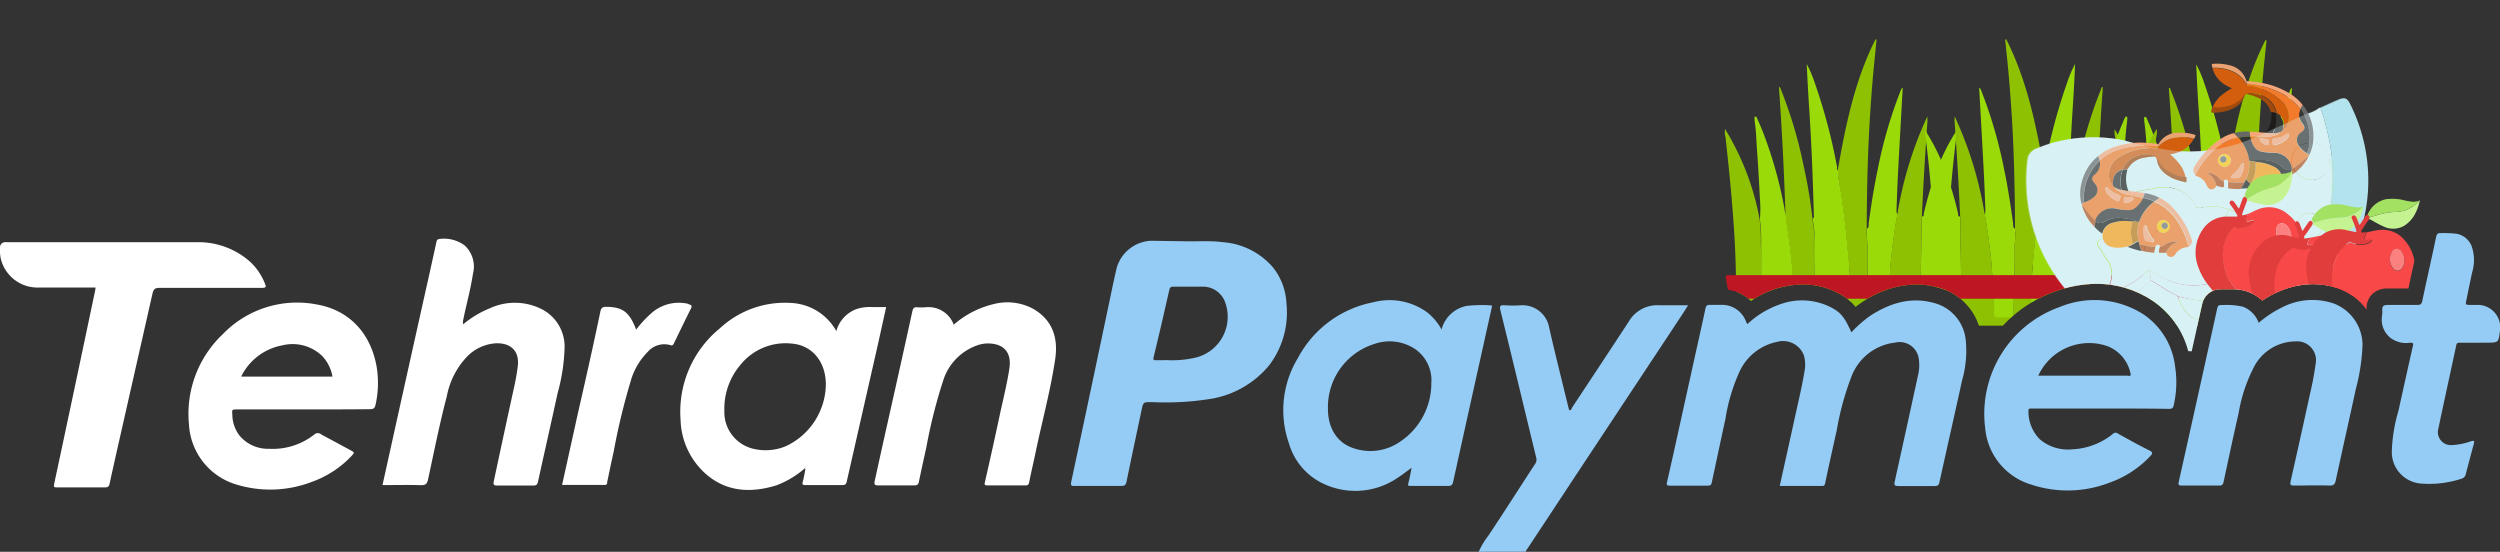 <?xml version="1.0" encoding="UTF-8"?> <svg xmlns="http://www.w3.org/2000/svg" xmlns:xlink="http://www.w3.org/1999/xlink" id="Layer_1" data-name="Layer 1" viewBox="0 0 317.52 70.08"><rect x="0" y="0" width="317.52" height="70.08" fill="#333333" stroke="none"/><defs><style>.cls-1{fill:none;}.cls-2{fill:#94ccf5;}.cls-3{fill:#fff;}.cls-4{clip-path:url(#clip-path);}.cls-5{fill:#8ec102;}.cls-6{fill:#9ada08;}.cls-7{fill:#be1622;}.cls-8{fill:#d8f1f5;}.cls-9{fill:#b3e4ed;}.cls-10{fill:#f27b2b;}.cls-11{fill:#d25e0e;}.cls-12{fill:#fa9d16;}.cls-13{fill:#f6a679;}.cls-14{fill:#676767;}.cls-15{fill:#1d1c1b;}.cls-16{fill:#eaa272;}.cls-17{fill:#a04a0e;}.cls-18{fill:#b4511a;}.cls-19{fill:#343433;}.cls-20{fill:#bd7711;}.cls-21{fill:#fec40e;}.cls-22{fill:#706f6f;}.cls-23{opacity:0.32;}.cls-24{fill:#f84848;}.cls-25{fill:#e13d3d;}.cls-26{fill:#c6f392;}.cls-27{fill:#a3e162;}.cls-28{fill:#fb8080;}</style><clipPath id="clip-path"><path class="cls-1" d="M-2.82-15.06v62H7.92q.81-3.87,1.64-7.74l.14-.68H4.86a6.82,6.82,0,0,1-6.71-5.23A6.71,6.71,0,0,1-2,31.35a2.62,2.62,0,0,1,2.4-2.58l.35,0H14.35c3.56,0,7.11,0,10.66,0a11.86,11.86,0,0,1,8.11,3,9.56,9.56,0,0,1,2.36,3.42,2.81,2.81,0,0,1,.24,1.38,14.91,14.91,0,0,1,1.9-.13,16.14,16.14,0,0,1,2.91.26,11.16,11.16,0,0,1,9.23,9.56c0,.16,0,.32.06.48l1.11-5,1.6-7.25.25-1.1c.23-1,.46-2.07.68-3.11a2.39,2.39,0,0,1,2.45-2h.18a6,6,0,0,1,4.23,1.32A5.58,5.58,0,0,1,62.05,35c-.11.72-.25,1.43-.41,2.13a11.18,11.18,0,0,1,3.91-.76,8.71,8.71,0,0,1,4.06,1,7.31,7.31,0,0,1,3.91,5.3c.25-1.16.51-2.32.76-3.49A2.62,2.62,0,0,1,77,37h.08a5.28,5.28,0,0,1,4.09,1.53l.25-.21a7.67,7.67,0,0,1,4.78-1.86,6.85,6.85,0,0,1,1.42.15,5.78,5.78,0,0,1,.57.18l0,0A2.19,2.19,0,0,1,89.59,40c-.22.43-.42.86-.63,1.29.37-.38.74-.75,1.16-1.12a14.18,14.18,0,0,1,9.48-3.73c.4,0,.81,0,1.22,0A8.78,8.78,0,0,1,106,38.67a6.08,6.08,0,0,1,2.28-1.36,7,7,0,0,1,2.27-.31H115l-.1.48a2.56,2.56,0,0,1,1.5-.5l.41,0h.75a5.42,5.42,0,0,1,4,1.43,12.11,12.11,0,0,1,4.24-1.78,11.74,11.74,0,0,1,2.29-.24,8.05,8.05,0,0,1,4.34,1.2c2,1.24,4.23,3.67,3.56,8.22-.06.37-.12.73-.19,1.1H137c.3-1.39.59-2.78.89-4.17l1.29-6.14c.21-1,.43-2,.65-3a6.74,6.74,0,0,1,6.3-5h5.76l1.07,0a18.71,18.71,0,0,1,2.55.15,11.15,11.15,0,0,1,7.72,4,9.89,9.89,0,0,1,2.11,5.65,15.75,15.75,0,0,1-.07,2.93A15.43,15.43,0,0,1,174,36.42a12.7,12.7,0,0,1,2.54-.27,9.57,9.57,0,0,1,5.89,2l.41.34a6,6,0,0,1,3-1.56,8.41,8.41,0,0,1,1.58-.13l.86,0,.71,0h.25a2.37,2.37,0,0,1,.75.14,2.57,2.57,0,0,1,.89-.16h.27c.32,0,.64,0,1,0s.62,0,.92,0h.34a5.46,5.46,0,0,1,5.28,4.45c.43,1.91.9,3.83,1.36,5.72h.38c1.58-2.39,3.17-4.79,4.74-7.2a6.19,6.19,0,0,1,5.35-3h.27c.43,0,.86,0,1.3,0h6.51a5.26,5.26,0,0,1,3.79,1.48,11.46,11.46,0,0,1,3.16-1.56,11.83,11.83,0,0,1,3.44-.54,9.5,9.5,0,0,1,4.68,1.22,6,6,0,0,1,2,1.63c.24-.19.5-.38.77-.56a12.53,12.53,0,0,1,6.92-2.29,10.25,10.25,0,0,1,2.79.38,7.42,7.42,0,0,1,5.52,6.38,10.07,10.07,0,0,1,.09,2.25,16.42,16.42,0,0,1,9.17-8.09,15.92,15.92,0,0,1,5.34-1,12.76,12.76,0,0,1,7.1,2.13,11.1,11.1,0,0,1,4.77,7.43l1.53-6.88a2.39,2.39,0,0,1,2.39-2h1.5a5.49,5.49,0,0,1,2,.34,5.19,5.19,0,0,1,1.77,1.1,11.64,11.64,0,0,1,1.75-1,11.39,11.39,0,0,1,4.69-1.09,9.61,9.61,0,0,1,3.26.57,7.5,7.5,0,0,1,3.54,2.68,2.6,2.6,0,0,1,.64-1.89,2.66,2.66,0,0,1,2-.8h2.68c.2-1,.41-1.91.62-2.87.3-1.39.61-2.79.9-4.19a2.44,2.44,0,0,1,2.47-2.06h1.18a6,6,0,0,1,1.3.13,4.53,4.53,0,0,1,3.33,2.74,7.17,7.17,0,0,1,.17,4.58c-.13.59-.25,1.17-.37,1.76a4.81,4.81,0,0,1,2.78,1.55,4.93,4.93,0,0,1,1.16,3.92c-.31,2.47-1.16,3.23-3.66,3.23h-2.17c-.1.47-.21.94-.31,1.41h7.84v-62Z"></path></clipPath></defs><path class="cls-2" d="M187.81,70.08a9.92,9.92,0,0,1,1.26-2.1c2-3,3.94-6.06,5.91-9.07a.92.92,0,0,0,.13-.79c-1.52-6.24-3-12.48-4.55-18.72-.13-.52,0-.67.51-.63a15.43,15.43,0,0,0,2.15,0,3.44,3.44,0,0,1,3.55,2.9c.78,3.42,1.64,6.82,2.47,10.23a1.72,1.72,0,0,0,.07.21c.27,0,.31-.28.42-.44,2.39-3.61,4.77-7.21,7.14-10.83a4.18,4.18,0,0,1,3.88-2.07c1.19,0,2.38,0,3.65,0-.27.42-.49.8-.74,1.17l-11.58,17.5c-2.7,4.08-5.38,8.16-8.08,12.24-.08.12-.21.22-.19.39Z"></path><path class="cls-2" d="M221.93,41.17a11.54,11.54,0,0,1,4.24-2.55,8.09,8.09,0,0,1,6.56.51c1.11.62,1.58,1.23,2.41,3.08a16.13,16.13,0,0,1,2.37-2.09c2.48-1.61,5.16-2.46,8.09-1.65a5.42,5.42,0,0,1,4.07,4.77,13.58,13.58,0,0,1-.47,5.07c-.94,4.3-1.92,8.6-2.87,12.91-.08.39-.21.52-.62.51-1.52,0-3.05,0-4.58,0-.49,0-.59-.09-.48-.59q1.48-6.68,2.93-13.37a5.45,5.45,0,0,0,.13-2.13,2.45,2.45,0,0,0-3-2.13,6.74,6.74,0,0,0-5.58,4.37,35.46,35.46,0,0,0-1.84,6.73c-.5,2.24-1,4.48-1.47,6.71-.05.21-.07.4-.37.4h-5.41c.63-2.84,1.25-5.62,1.86-8.41.43-2,.93-4,1.26-6a4.43,4.43,0,0,0-.05-2.17,2.83,2.83,0,0,0-3.41-1.72,6.75,6.75,0,0,0-4.7,3.64,22.91,22.91,0,0,0-1.85,6.12c-.59,2.7-1.16,5.4-1.74,8.1-.05.28-.16.4-.48.4-1.62,0-3.24,0-4.87,0-.4,0-.4-.13-.33-.46,1-4.39,1.95-8.79,2.93-13.19.65-3,1.32-5.91,1.95-8.86.08-.36.21-.46.56-.45s.94,0,1.41,0a3.24,3.24,0,0,1,3.17,2.1C221.83,41,221.88,41.05,221.93,41.17Z"></path><path class="cls-2" d="M150.33,30.64c1.46.06,3.22-.11,5,.12A9.26,9.26,0,0,1,161.71,34a7.93,7.93,0,0,1,1.68,4.53,11.09,11.09,0,0,1-2.19,7.86,12.18,12.18,0,0,1-7.2,4.23,36.16,36.16,0,0,1-7.71.45c-1.1,0-1.08,0-1.3,1-.63,3-1.29,6.06-1.91,9.1-.08.4-.22.55-.65.55-2,0-3.93,0-5.89,0-.44,0-.59,0-.48-.55q2.58-12.09,5.12-24.19c.2-1,.42-1.95.64-2.92a4.76,4.76,0,0,1,4.37-3.48Zm-2.1,15.1a13.09,13.09,0,0,0,3.74-.35,5.34,5.34,0,0,0,3.69-6.83,3,3,0,0,0-3-2.15c-1.21,0-2.42,0-3.63,0-.33,0-.45.1-.52.42-.65,2.85-1.3,5.71-2,8.56-.08.36.07.36.31.36Z"></path><path class="cls-3" d="M12.13,36.52H4.87A4.79,4.79,0,0,1,.09,32.81,5.47,5.47,0,0,1,0,31.41a.64.64,0,0,1,.64-.65,2.62,2.62,0,0,1,.28,0c8,0,16.05,0,24.07,0a9.89,9.89,0,0,1,6.78,2.49A7.47,7.47,0,0,1,33.64,36c.19.43.16.56-.36.56-4.34,0-8.69,0-13,0-.61,0-.78.16-.92.76C17.81,44.18,16.24,51.09,14.68,58c-.25,1.13-.51,2.26-.75,3.4-.07.32-.17.51-.57.5q-3.06,0-6.12,0c-.34,0-.44,0-.36-.44Q9.51,49.16,12.1,36.83A2.32,2.32,0,0,0,12.13,36.52Z"></path><path class="cls-2" d="M266.83,51.89h-8.72c-.23,0-.51-.08-.48.33a5,5,0,0,0,1.43,3.56,5.49,5.49,0,0,0,4.09,1.29,8.83,8.83,0,0,0,5.25-2,.44.44,0,0,1,.59,0c1.32.72,2.63,1.47,4,2.14.52.26.38.44.09.74a13,13,0,0,1-5.15,3.35,14.72,14.72,0,0,1-10,.23,8.22,8.22,0,0,1-5.79-7.11A14.39,14.39,0,0,1,261.58,39a11.54,11.54,0,0,1,10.68.94,9.29,9.29,0,0,1,4,6.65,12.89,12.89,0,0,1-.18,4.87c-.08.38-.24.47-.6.47C272.6,51.88,269.72,51.89,266.83,51.89Zm-7.95-4.18h11.26c.18,0,.58.17.45-.3A4.78,4.78,0,0,0,267.76,44,7.1,7.1,0,0,0,258.88,47.71Z"></path><path class="cls-2" d="M183.09,41.85a4.1,4.1,0,0,1,3.2-3,17.53,17.53,0,0,1,3-.07c.31,0,.2.19.16.35-.3,1.33-.59,2.67-.89,4q-2,9-4,18.07c-.09.39-.24.53-.66.52-1.57,0-3.13,0-4.7,0-.32,0-.42,0-.32-.39.16-.6.26-1.21.41-1.92-.64.46-1.18.89-1.76,1.26a9.51,9.51,0,0,1-9.82.58,8.14,8.14,0,0,1-4-4.93,12.73,12.73,0,0,1,1.13-10.84,13.8,13.8,0,0,1,9.62-7.1,8.12,8.12,0,0,1,6.83,1.31A7.23,7.23,0,0,1,183.09,41.85ZM168.66,51.94c0,2.46,1.19,4.34,3.29,5a6.61,6.61,0,0,0,5.84-.82,8.91,8.91,0,0,0,4-7.46,4.8,4.8,0,0,0-2.17-4.4,5.87,5.87,0,0,0-5.11-.56A8.39,8.39,0,0,0,168.66,51.94Z"></path><path class="cls-3" d="M38.45,52H30.18c-.75,0-.72,0-.67.75a4.49,4.49,0,0,0,.86,2.51A4.69,4.69,0,0,0,34.15,57a8.53,8.53,0,0,0,5.79-1.83.65.65,0,0,1,.85,0l3.71,2c.56.31.56.3.1.79a12.78,12.78,0,0,1-4.91,3.21,14.73,14.73,0,0,1-9.63.38A8.43,8.43,0,0,1,24,53.9a13.93,13.93,0,0,1,4.31-11.47,13.1,13.1,0,0,1,11.92-3.76c4.28.74,6.9,3.83,7.61,7.93a12.71,12.71,0,0,1-.14,4.8c-.1.44-.26.57-.7.57C44.11,52,41.28,52,38.45,52Zm-7.8-4.17H42.23a5.16,5.16,0,0,0-1.29-2.6,5.44,5.44,0,0,0-5.12-1.36A7.28,7.28,0,0,0,30.65,47.79Z"></path><path class="cls-3" d="M102.22,59.48a11.91,11.91,0,0,1-3.6,2.16c-3.06.94-6.05.89-8.66-1.18a9.51,9.51,0,0,1-3.52-7.12,13.67,13.67,0,0,1,5-11.65,12.14,12.14,0,0,1,9.22-3.2,6.93,6.93,0,0,1,5.56,3.56,4.15,4.15,0,0,1,2.69-2.84,5.81,5.81,0,0,1,1.9-.21h1.74c-.34,1.54-.66,3-1,4.53q-2,8.81-4,17.6c-.07.35-.19.48-.57.48-1.55,0-3.09,0-4.64,0-.4,0-.49-.07-.37-.47a15.54,15.54,0,0,0,.31-1.54.14.14,0,0,0,.05-.22C102.31,59.33,102.26,59.43,102.22,59.48Zm2.67-10.63c0-2.88-1.71-5-4.32-5.21A7.35,7.35,0,0,0,94,46.39a8.6,8.6,0,0,0-2,5.82A4.77,4.77,0,0,0,95.69,57a6.7,6.7,0,0,0,4.1-.32A8.8,8.8,0,0,0,104.89,48.85Z"></path><path class="cls-3" d="M48.58,61.61l1.09-4.93Q52.07,45.82,54.49,35c.31-1.41.63-2.82.93-4.23.06-.3.16-.42.5-.43a4.38,4.38,0,0,1,3.09.83,3.64,3.64,0,0,1,1.06,3.6c-.3,2-.84,3.88-1.23,5.83a1,1,0,0,0,0,.58,12.75,12.75,0,0,1,3.43-2.05,7.56,7.56,0,0,1,6.44.09,5.33,5.33,0,0,1,3,4.78,23.91,23.91,0,0,1-.89,5.94c-.81,3.73-1.66,7.46-2.48,11.2-.08.39-.21.54-.64.53-1.49,0-3,0-4.48,0-.52,0-.61-.1-.49-.61Q64,55.09,65.3,49.15c.19-.84.34-1.69.45-2.54.32-2.29-1.19-3.12-2.9-3a5.61,5.61,0,0,0-3.41,1.56,9.92,9.92,0,0,0-2.69,5.17c-.92,3.48-1.61,7-2.38,10.53-.12.59-.32.77-.94.75C51.83,61.57,50.23,61.61,48.58,61.61Z"></path><path class="cls-2" d="M286.87,41a14.27,14.27,0,0,1,3.05-2,8.41,8.41,0,0,1,6.47-.46,5.68,5.68,0,0,1,3.67,5.15,24.67,24.67,0,0,1-.84,5.67c-.84,3.88-1.72,7.77-2.56,11.66-.1.47-.26.66-.79.65-1.49-.05-3,0-4.48,0-.44,0-.57-.06-.46-.56.93-4.1,1.83-8.2,2.73-12.31.18-.85.32-1.7.44-2.56a2.39,2.39,0,0,0-2.51-2.88,6,6,0,0,0-5.4,3.41,19.94,19.94,0,0,0-1.87,5.71c-.66,2.91-1.29,5.82-1.91,8.74-.08.36-.22.45-.56.45-1.59,0-3.17,0-4.76,0-.4,0-.45-.11-.37-.48q2.46-11,4.88-22c.06-.29.16-.47.52-.44a9.72,9.72,0,0,1,2.74.2A3.44,3.44,0,0,1,286.87,41Z"></path><path class="cls-3" d="M121.13,41.24a11.89,11.89,0,0,1,5.08-2.62,6.88,6.88,0,0,1,5.18.7c2.33,1.44,3,3.63,2.64,6.22-.59,4-1.64,7.81-2.46,11.72-.27,1.32-.59,2.64-.86,4-.06.3-.17.4-.48.39-1.61,0-3.21,0-4.81,0-.44,0-.39-.17-.32-.46q1-4.36,1.93-8.73c.41-1.88.88-3.76,1.17-5.67.26-1.73-.44-2.85-2-3.11a4.1,4.1,0,0,0-2.11.19,6.93,6.93,0,0,0-4.28,4.41,66,66,0,0,0-2.16,8.55c-.32,1.45-.64,2.89-.94,4.34-.07.36-.2.48-.58.48-1.51,0-3,0-4.53,0-.52,0-.61-.1-.49-.61,1-4.63,2.06-9.26,3.09-13.9q.84-3.78,1.67-7.57c.08-.38.2-.6.65-.54a8.66,8.66,0,0,0,1,0A3.41,3.41,0,0,1,121.13,41.24Z"></path><path class="cls-2" d="M314.63,43.53c-.75,0-1.51,0-2.26,0-.26,0-.36.08-.41.34-.75,3.52-1.52,7-2.27,10.57a1.65,1.65,0,0,0,1.7,2.09,8.39,8.39,0,0,0,2.43-.48c.49-.15.46,0,.36.38-.34,1.25-.67,2.5-1,3.76a.78.78,0,0,1-.61.63,13.1,13.1,0,0,1-5,.6,4,4,0,0,1-3.79-4.07,20,20,0,0,1,.84-5.16c.61-2.75,1.21-5.5,1.84-8.25.08-.35,0-.42-.35-.41a3.33,3.33,0,0,1-2.41-.55,2.93,2.93,0,0,1-1.2-2.38c0-.39.1-.79.07-1.18-.05-.65.29-.7.82-.69,1.21,0,2.42,0,3.62,0,.4,0,.56-.11.64-.5.57-2.72,1.19-5.43,1.76-8.15.08-.38.23-.49.6-.47a14.43,14.43,0,0,1,2,.08,2.55,2.55,0,0,1,1.91,1.58,5.39,5.39,0,0,1,.05,3.37c-.24,1.14-.48,2.28-.71,3.42-.14.66-.14.66.56.67.25,0,.5,0,.74,0a2.85,2.85,0,0,1,2.95,3.32c-.18,1.47-.18,1.47-1.67,1.47Z"></path><path class="cls-3" d="M80.8,41.87a13.26,13.26,0,0,1,1.83-2,5.25,5.25,0,0,1,4.54-1.33c.16,0,.31.12.47.16s.26.19.15.41c-.74,1.49-1.47,3-2.2,4.5-.09.18-.17.32-.42.23a2.78,2.78,0,0,0-2.91.86,8.57,8.57,0,0,0-2.19,3.82,83.8,83.8,0,0,0-2.13,8.85c-.29,1.28-.55,2.56-.82,3.85,0,.18,0,.37-.32.37H71.39c.66-3,1.3-5.88,1.94-8.79,1-4.39,2-8.79,2.91-13.18.1-.48.24-.66.78-.65C79.1,39,79.94,39.63,80.8,41.87Z"></path><path class="cls-3" d="M102.22,59.48s.09-.15.15-.1a.14.14,0,0,1-.05.22Z"></path><g class="cls-4"><path class="cls-5" d="M247.21,40.29c.2,0-1.5,0-.05,0a1.79,1.79,0,0,1,.4,0,.53.53,0,0,1,.44.59.5.5,0,0,1-.49.48,3.38,3.38,0,0,1-.45,0H221.48c-.39,0-.68-.12-.67-.55s.31-.55.69-.55H220c.34,0,.46-.08.47-.44a124.71,124.71,0,0,0-.38-12.68c-.24-3.24-.58-6.46-.93-9.67a2.72,2.72,0,0,1-.07-1.09,33.39,33.39,0,0,1,4.39,11.43,20.72,20.72,0,0,1,.16,3.15c.08,2.58,0,5.17,0,7.76,0,.4-.07.79-.1,1.19,0,.24.09.33.32.33h3.67c.19,0,.33,0,.33-.27,0-.87,0-1.75,0-2.62-.09-1.5-.23-3-.38-4.49-.1-1-.22-2-.36-3s-.29-1.75-.35-2.63q-.26-8.09-.83-16.17c.21,0,.2.18.25.31a56,56,0,0,1,2.88,9.67,62.17,62.17,0,0,1,1.12,6.64c.05.65.22,1.28.21,1.94-.07,3.35.12,6.71-.11,10.06,0,.46.11.6.58.59,1.22,0,2.44,0,3.66,0,.37,0,.5-.09.49-.48,0-1.66,0-3.32-.12-5,0-.49-.06-1-.1-1.45-.15-1.68-.31-3.35-.49-5-.13-1.17-.3-2.34-.46-3.51s-.4-2.13-.44-3.22c1-5.71,2.15-11.37,4.79-16.6l.14,0c-.08.78-.15,1.57-.23,2.35-.26,2.44-.44,4.88-.6,7.33-.29,4.66-.4,9.32-.42,14,0,.1,0,.2,0,.3s0,.3,0,.44c-.06.63.11,1.24.1,1.86-.06,2.78.11,5.56.1,8.35a.76.76,0,0,0,0,.15c0,.29.12.46.46.45h1.65c.27,0,.4-.07.4-.36a31.53,31.53,0,0,1,.09-3.37c.13-1.36.16-2.73.33-4.09.21-1.77.42-3.54.77-5.29a47.62,47.62,0,0,1,3.8-12.35,7.32,7.32,0,0,1,0,.81q-.42,5.86-.69,11.74l0,.1C244,28.66,244,29.84,244,31c0,3-.13,5.94.06,8.9,0,.33.14.4.42.39Z"></path><path class="cls-6" d="M233.45,21.65c0,1.09.3,2.14.44,3.22s.33,2.34.46,3.51c.18,1.68.34,3.35.49,5,0,.48.06,1,.1,1.45.14,1.65.11,3.31.12,5,0,.39-.12.48-.49.48-1.22,0-2.44,0-3.66,0-.47,0-.61-.13-.58-.59.23-3.35,0-6.71.11-10.06,0-.66-.16-1.29-.21-1.94.24-.08.14-.28.14-.42-.12-4.57-.3-9.13-.6-13.69-.12-1.82-.22-3.65-.3-5.48a15,15,0,0,1,1,2.34,71.85,71.85,0,0,1,2.85,10.73C233.32,21.35,233.27,21.55,233.45,21.65Z"></path><path class="cls-6" d="M226.81,27.27c.06.88.23,1.75.35,2.63s.26,2,.36,3c.15,1.5.29,3,.38,4.49.06.87,0,1.75,0,2.62,0,.23-.14.27-.33.27h-3.67c-.23,0-.34-.09-.32-.33,0-.4.09-.79.1-1.19,0-2.59,0-5.18,0-7.76a20.72,20.72,0,0,0-.16-3.15,15.64,15.64,0,0,0,0-2.65c-.1-2.13-.23-4.25-.38-6.38-.08-1.15-.1-2.31-.29-3.46a.38.38,0,0,1,0-.15c0-.14-.09-.35.08-.4s.23.2.29.34c.27.6.52,1.2.76,1.81a54.36,54.36,0,0,1,2.68,9.63C226.66,26.83,226.75,27.05,226.81,27.27Z"></path><path class="cls-6" d="M241,27.19c-.35,1.75-.56,3.52-.77,5.29-.17,1.36-.2,2.73-.33,4.09a31.53,31.53,0,0,0-.09,3.37c0,.29-.13.37-.4.36h-1.65c-.34,0-.45-.16-.46-.45a.76.76,0,0,1,0-.15c0-2.79-.16-5.57-.1-8.35,0-.62-.16-1.23-.1-1.86,0-.14,0-.29,0-.44.32-.16.21-.47.24-.71.31-2.24.65-4.48,1.12-6.69a57.68,57.68,0,0,1,3-10.3.35.35,0,0,1,.2-.2l-.15,2.7c-.15,2.75-.31,5.5-.45,8.24-.08,1.51-.13,3-.19,4.53C240.89,26.81,240.81,27,241,27.19Z"></path><path class="cls-6" d="M247.21,40.29H244.5c-.28,0-.4-.06-.42-.39-.19-3-.1-5.93-.06-8.9,0-1.17,0-2.35.07-3.52.31.07.21-.2.24-.32A43.06,43.06,0,0,1,245.84,22a26.59,26.59,0,0,1,2.49-5.15.87.87,0,0,1,.24-.27A165.54,165.54,0,0,0,247.21,40.29Z"></path><path class="cls-5" d="M296.68,40.33c.19,0-1.51,0-.06,0a1.31,1.31,0,0,1,.4,0,.53.53,0,0,1,.44.59.49.49,0,0,1-.48.48,3.53,3.53,0,0,1-.46,0H270.94c-.39,0-.68-.12-.67-.55s.31-.55.69-.55H269.5c.34,0,.46-.07.47-.43a124.71,124.71,0,0,0-.38-12.68c-.24-3.24-.58-6.46-.93-9.68a2.66,2.66,0,0,1-.07-1.08A33.39,33.39,0,0,1,273,27.91a20.72,20.72,0,0,1,.16,3.15c.09,2.58,0,5.17,0,7.76,0,.39-.06.79-.1,1.19,0,.24.09.33.33.33h3.66c.19,0,.33,0,.33-.27,0-.88,0-1.75,0-2.62-.09-1.5-.23-3-.38-4.49-.1-1-.22-2-.36-3s-.29-1.75-.35-2.63q-.25-8.1-.83-16.17c.21,0,.2.18.25.31a56,56,0,0,1,2.89,9.67,64.76,64.76,0,0,1,1.11,6.64,15.76,15.76,0,0,1,.21,1.94c-.07,3.35.12,6.71-.11,10.06,0,.46.11.6.58.59,1.22,0,2.44,0,3.66,0,.37,0,.5-.09.49-.48,0-1.66,0-3.32-.12-5,0-.49-.06-1-.1-1.45-.15-1.68-.31-3.35-.49-5-.13-1.17-.3-2.34-.45-3.51a32,32,0,0,1-.45-3.22c1-5.71,2.15-11.37,4.79-16.6l.15,0-.24,2.35c-.26,2.44-.44,4.88-.6,7.33-.29,4.66-.4,9.32-.42,14,0,.1,0,.2,0,.3s0,.29,0,.44c-.06.63.11,1.24.1,1.85-.06,2.79.11,5.57.1,8.36a.76.76,0,0,0,0,.15c0,.29.13.46.46.45q.82,0,1.65,0c.27,0,.4-.07.4-.36a31.53,31.53,0,0,1,.09-3.37c.13-1.36.17-2.73.33-4.09.21-1.77.42-3.54.77-5.29a47.5,47.5,0,0,1,3.8-12.35,7.32,7.32,0,0,1,0,.81q-.42,5.87-.69,11.74a.44.44,0,0,0,0,.1c-.06,1.17-.06,2.35-.08,3.52,0,3-.13,5.94.06,8.9,0,.32.14.4.43.39Z"></path><path class="cls-6" d="M282.91,21.69a32,32,0,0,0,.45,3.22c.15,1.17.32,2.34.45,3.51.18,1.68.34,3.35.49,5,0,.48.06,1,.1,1.45.14,1.65.11,3.31.12,5,0,.39-.12.48-.49.48-1.22,0-2.44,0-3.66,0-.47,0-.61-.13-.58-.59.23-3.35,0-6.71.11-10.06a15.76,15.76,0,0,0-.21-1.94c.24-.08.14-.28.14-.42-.12-4.57-.3-9.13-.6-13.69-.12-1.82-.22-3.65-.29-5.48a14.93,14.93,0,0,1,1,2.34,71.85,71.85,0,0,1,2.85,10.73C282.78,21.39,282.73,21.58,282.91,21.69Z"></path><path class="cls-6" d="M276.27,27.31c.06.88.24,1.75.35,2.63s.26,2,.36,3c.15,1.5.29,3,.38,4.49.06.87,0,1.74,0,2.62,0,.23-.14.27-.33.27H273.4c-.24,0-.35-.09-.33-.33,0-.4.1-.8.1-1.19,0-2.59.06-5.18,0-7.76a20.72,20.72,0,0,0-.16-3.15,15.62,15.62,0,0,0,0-2.65q-.15-3.2-.38-6.38a33.63,33.63,0,0,0-.29-3.46.38.38,0,0,1,0-.15c0-.14-.09-.35.08-.4s.24.2.3.34c.26.59.51,1.2.75,1.81a54.36,54.36,0,0,1,2.68,9.63C276.12,26.87,276.21,27.09,276.27,27.31Z"></path><path class="cls-6" d="M290.43,27.23c-.35,1.75-.56,3.52-.77,5.29-.16,1.36-.2,2.73-.33,4.09a31.53,31.53,0,0,0-.09,3.37c0,.29-.13.37-.4.36q-.82,0-1.65,0c-.33,0-.45-.16-.46-.45a.76.76,0,0,1,0-.15c0-2.79-.16-5.57-.1-8.36,0-.61-.16-1.22-.1-1.85,0-.15,0-.29,0-.44.32-.16.21-.47.24-.71.32-2.24.66-4.48,1.12-6.69a58.52,58.52,0,0,1,3-10.3.32.32,0,0,1,.2-.2l-.15,2.7c-.15,2.75-.31,5.5-.45,8.24-.08,1.51-.13,3-.19,4.53C290.36,26.85,290.27,27.06,290.43,27.23Z"></path><path class="cls-6" d="M296.68,40.33H294c-.29,0-.41-.07-.43-.39-.19-3-.1-5.94-.06-8.9,0-1.17,0-2.35.08-3.52.31.07.2-.21.23-.32A42.54,42.54,0,0,1,295.3,22a26.59,26.59,0,0,1,2.49-5.15.87.87,0,0,1,.24-.27A164.1,164.1,0,0,0,296.68,40.33Z"></path><path class="cls-5" d="M245.81,40.29c-.19,0,1.51,0,.06,0a1.73,1.73,0,0,0-.4,0,.53.53,0,0,0-.44.59.49.49,0,0,0,.48.48,3.38,3.38,0,0,0,.45,0h25.59c.39,0,.68-.12.67-.55s-.31-.55-.69-.55H273c-.33,0-.45-.08-.46-.44-.11-4.24.06-8.46.37-12.68.25-3.24.59-6.46.94-9.67a2.72,2.72,0,0,0,.07-1.09,33.39,33.39,0,0,0-4.39,11.43,19.5,19.5,0,0,0-.16,3.15c-.09,2.58,0,5.17,0,7.76a11.93,11.93,0,0,0,.1,1.19c0,.24-.09.33-.33.33h-3.66c-.19,0-.33,0-.33-.27,0-.87,0-1.75,0-2.62.1-1.5.24-3,.39-4.49.1-1,.22-2,.36-3s.29-1.75.35-2.63q.25-8.09.83-16.17c-.21,0-.2.18-.25.31a56,56,0,0,0-2.89,9.67,64.76,64.76,0,0,0-1.11,6.64,15.76,15.76,0,0,0-.21,1.94c.06,3.35-.13,6.71.11,10.06,0,.46-.12.6-.58.59-1.22,0-2.44,0-3.66,0-.37,0-.5-.09-.5-.48,0-1.66,0-3.32.13-5,0-.49.06-1,.1-1.45.15-1.68.31-3.35.49-5,.13-1.17.3-2.34.45-3.51a32,32,0,0,0,.45-3.22c-1-5.71-2.15-11.37-4.79-16.6l-.15,0,.24,2.35c.26,2.44.44,4.88.6,7.33.29,4.66.39,9.32.41,14l0,.3c0,.15,0,.3.05.44.06.63-.11,1.24-.1,1.86.06,2.78-.11,5.56-.11,8.35a.75.75,0,0,1,0,.15c0,.29-.13.46-.46.45h-1.65c-.27,0-.4-.07-.4-.36a31.53,31.53,0,0,0-.09-3.37c-.13-1.36-.17-2.73-.33-4.09-.21-1.77-.43-3.54-.77-5.29a47.62,47.62,0,0,0-3.8-12.35,5.49,5.49,0,0,0,0,.81q.42,5.86.69,11.74s0,.07,0,.1c.06,1.17.06,2.35.08,3.52,0,3,.13,5.94-.06,8.9,0,.33-.14.4-.43.39Z"></path><path class="cls-6" d="M259.58,21.65a32,32,0,0,1-.45,3.22c-.15,1.17-.32,2.34-.45,3.51-.18,1.68-.34,3.35-.49,5,0,.48-.06,1-.1,1.45-.14,1.65-.12,3.31-.13,5,0,.39.13.48.5.48,1.22,0,2.44,0,3.66,0,.46,0,.61-.13.58-.59-.24-3.35-.05-6.71-.11-10.06a15.76,15.76,0,0,1,.21-1.94c-.24-.08-.14-.28-.14-.42.12-4.57.3-9.13.6-13.69.12-1.82.22-3.65.29-5.48a14.93,14.93,0,0,0-1,2.34,70.66,70.66,0,0,0-2.85,10.73C259.71,21.35,259.76,21.55,259.58,21.65Z"></path><path class="cls-6" d="M266.22,27.27c-.06.88-.24,1.75-.35,2.63s-.26,2-.36,3c-.15,1.5-.29,3-.39,4.49-.05.87,0,1.75,0,2.62,0,.23.14.27.33.27h3.66c.24,0,.35-.09.33-.33a11.93,11.93,0,0,1-.1-1.19c0-2.59-.06-5.18,0-7.76a19.5,19.5,0,0,1,.16-3.15,15.64,15.64,0,0,1,0-2.65c.1-2.13.23-4.25.38-6.38a33.63,33.63,0,0,1,.29-3.46.75.75,0,0,0,0-.15c0-.14.08-.35-.08-.4s-.24.2-.3.34c-.26.6-.51,1.2-.75,1.81a54.36,54.36,0,0,0-2.68,9.63C266.37,26.83,266.28,27.05,266.22,27.27Z"></path><path class="cls-6" d="M252.06,27.19c.34,1.75.56,3.52.77,5.29.16,1.36.2,2.73.33,4.09a31.53,31.53,0,0,1,.09,3.37c0,.29.13.37.4.36h1.65c.33,0,.45-.16.46-.45a.75.75,0,0,0,0-.15c0-2.79.17-5.57.11-8.35,0-.62.16-1.23.1-1.86,0-.14,0-.29-.05-.44-.31-.16-.2-.47-.24-.71-.31-2.24-.65-4.48-1.11-6.69a58.52,58.52,0,0,0-3-10.3.35.35,0,0,0-.2-.2l.15,2.7c.15,2.75.31,5.5.45,8.24.08,1.51.13,3,.19,4.53C252.13,26.81,252.21,27,252.06,27.19Z"></path><path class="cls-6" d="M245.81,40.29h2.71c.29,0,.41-.06.43-.39.19-3,.1-5.93.06-8.9,0-1.17,0-2.35-.08-3.52-.31.07-.2-.2-.23-.32A43.06,43.06,0,0,0,247.19,22a26.59,26.59,0,0,0-2.49-5.15.87.87,0,0,0-.24-.27A164.1,164.1,0,0,1,245.81,40.29Z"></path><path class="cls-7" d="M219.19,35.37l.47,2.35c0,.13.1.22.19.22H297.2c.08,0,.15-.08.18-.2L298,35.4c.06-.22,0-.46-.18-.46H219.38C219.24,34.94,219.15,35.16,219.19,35.37Z"></path><path class="cls-8" d="M294.73,13.69a32.28,32.28,0,0,1,1.33,5.38,26.39,26.39,0,0,1,.16,5.33,25.3,25.3,0,0,1-10.71,18.9c-.17.12-.37.21-.46.42-.45.39-1.13.13-1.58.52-1.3.14-2.59.37-3.89.39a21.87,21.87,0,0,1-6.9-1,21.68,21.68,0,0,1-15.15-23.3,1.69,1.69,0,0,1,1.19-1.48,18.87,18.87,0,0,1,2.26-.78,19.51,19.51,0,0,1,8.7-.26,46.4,46.4,0,0,0,6.73,1.37,20.85,20.85,0,0,0,9.51-1.47c2.49-1,4.94-2.22,7.41-3.35a3.85,3.85,0,0,0,1.27-.66Zm-27,24.59c.32.32.76,0,1.14-.07a10.51,10.51,0,0,0,4.27-2.62c1.15.67,2.22,1.46,3.43,2a5.33,5.33,0,0,0,1.6,2.57,2,2,0,0,0,2.65-.22,11.75,11.75,0,0,0,1.73-2.24l.81-.44a6.51,6.51,0,0,0,2.76-2A24.56,24.56,0,0,0,288,32.87a2.8,2.8,0,0,0-.73-3.94,11.5,11.5,0,0,0-4.12-2.31A5.81,5.81,0,0,0,280,26.3c-.32.06-.65.21-1,0a4.52,4.52,0,0,0-4.76-2.48c-.84.12-1.67.29-2.5.43-.3,0-.55.14-.6.47s.24.45.49.55a10.25,10.25,0,0,0,1.47.59c.93.21,1.19.89,1.33,1.68a2.68,2.68,0,0,0,.31.83l-2.34,3a10.59,10.59,0,0,0-4.85-1h-.06c-.39.06-.88-.08-1.1.33s.21.68.38,1a9.28,9.28,0,0,0,.7,1.13,3.21,3.21,0,0,1,.52,3.1,7.08,7.08,0,0,0-.19,1.12C267.71,37.45,267.43,37.91,267.78,38.28ZM293.21,18.2a2.35,2.35,0,0,0-2,2.68A2.49,2.49,0,0,0,294,22.82a2.3,2.3,0,0,0,1.8-2.79A2.18,2.18,0,0,0,293.21,18.2Zm-1.48,10.74a1.66,1.66,0,0,0,2,1.3A1.7,1.7,0,0,0,295,28.37a1.62,1.62,0,0,0-1.93-1.26A1.59,1.59,0,0,0,291.73,28.94Z"></path><path class="cls-9" d="M285.05,43.72a17,17,0,0,0,5.8-2.56,20.76,20.76,0,0,0,6.16-6,21.66,21.66,0,0,0,1.49-21.93c-.4-.8-.68-.89-1.52-.54s-1.5.68-2.25,1a32.28,32.28,0,0,1,1.33,5.38,26.39,26.39,0,0,1,.16,5.33,25.3,25.3,0,0,1-10.71,18.9C285.34,43.42,285.14,43.51,285.05,43.72Z"></path><path class="cls-8" d="M283.1,26.62A5.81,5.81,0,0,0,280,26.3c-.32.06-.65.21-1,0a18.5,18.5,0,0,0-2,.69c-.83.34-1.43,1-2.24,1.38l-2.34,3,.53,3a5.14,5.14,0,0,1,1.43.75,8.41,8.41,0,0,0,7.47.48c.31-.11.38-.24.19-.6a6.63,6.63,0,0,1-.36-5.54C282.07,28.45,282.69,27.59,283.1,26.62Z"></path><path class="cls-8" d="M287.22,28.93a2.16,2.16,0,0,1-.28,1.82,11.66,11.66,0,0,1-4.13,4.38c-.41.22-.43.46-.19.81a5.31,5.31,0,0,1,.79,1.34l-.81.44a12.11,12.11,0,0,1-3.28.43,13.05,13.05,0,0,1-2.7-.54c-1.21-.56-2.28-1.35-3.43-2L273,34.37h0a5.14,5.14,0,0,1,1.43.75,8.41,8.41,0,0,0,7.47.48c.31-.11.38-.24.19-.6a6.63,6.63,0,0,1-.36-5.54c.35-1,1-1.86,1.38-2.83A11.5,11.5,0,0,1,287.22,28.93Zm-2.68,2.36a1,1,0,0,0,.66-1.19c-.11-.61-.53-1-1-.91s-.7.5-.57,1.2S284.07,31.36,284.54,31.29Z"></path><path class="cls-8" d="M273,34.36l-.53-3a10.59,10.59,0,0,0-4.85-1h-.06c-.39.06-.88-.08-1.1.33s.21.68.38,1a9.28,9.28,0,0,0,.7,1.13,3.21,3.21,0,0,1,.52,3.1,7.08,7.08,0,0,0-.19,1.12,9.14,9.14,0,0,0,4.6-2.37.78.78,0,0,1,.52-.3Z"></path><path class="cls-8" d="M274.8,28.4c.81-.35,1.41-1,2.24-1.38a18.5,18.5,0,0,1,2-.69,4.52,4.52,0,0,0-4.76-2.48c-.84.12-1.67.29-2.5.43-.3,0-.55.14-.6.47s.24.45.49.55a10.25,10.25,0,0,0,1.47.59c.93.21,1.19.89,1.33,1.68A2.68,2.68,0,0,0,274.8,28.4Z"></path><path class="cls-8" d="M295.84,20a2.18,2.18,0,0,0-2.63-1.83,2.35,2.35,0,0,0-2,2.68A2.49,2.49,0,0,0,294,22.82,2.3,2.3,0,0,0,295.84,20Z"></path><path class="cls-8" d="M287.22,28.93a2.16,2.16,0,0,1-.28,1.82,11.66,11.66,0,0,1-4.13,4.38c-.41.22-.43.46-.19.81a5.31,5.31,0,0,1,.79,1.34,6.51,6.51,0,0,0,2.76-2A24.56,24.56,0,0,0,288,32.87,2.8,2.8,0,0,0,287.22,28.93Z"></path><path class="cls-8" d="M282.6,37.72a12.11,12.11,0,0,1-3.28.43,13.05,13.05,0,0,1-2.7-.54,5.33,5.33,0,0,0,1.6,2.57,2,2,0,0,0,2.65-.22A11.75,11.75,0,0,0,282.6,37.72Z"></path><path class="cls-8" d="M293.05,27.11a1.59,1.59,0,0,0-1.32,1.83,1.66,1.66,0,0,0,2,1.3A1.7,1.7,0,0,0,295,28.37,1.62,1.62,0,0,0,293.05,27.11Z"></path><path class="cls-8" d="M273,34.37a.78.78,0,0,0-.52.3,9.14,9.14,0,0,1-4.6,2.37c-.15.41-.43.87-.08,1.24s.76,0,1.14-.07a10.51,10.51,0,0,0,4.27-2.62Z"></path><path class="cls-8" d="M283.62,30.39c.11.64.45,1,.92.9a1,1,0,0,0,.66-1.19c-.11-.61-.53-1-1-.91S283.49,29.69,283.62,30.39Z"></path><path class="cls-10" d="M264.4,25.93l0-.07a1,1,0,0,0,.33-.15,3.38,3.38,0,0,0,1.15-.66,1.15,1.15,0,0,0,.15-1.72l-.25-.33a.5.5,0,0,1,0-.59,1.2,1.2,0,0,1,.22-.23,1.78,1.78,0,0,0,.65-1.71l0-.08a7.13,7.13,0,0,1,3.3-1.63,12.07,12.07,0,0,1,4-.14l0,.16c0,.06-.06.07-.12.06a4.5,4.5,0,0,0-1.37,0,7.47,7.47,0,0,0-3.28,1.09,2.55,2.55,0,0,0-1.32,2.48,1.64,1.64,0,0,0,.5,1.14.59.59,0,0,0,.24.23.77.77,0,0,0,.38.43,3.61,3.61,0,0,0,1.37.54c.61.12,1.22.26,1.83.37v.08a3.48,3.48,0,0,1-.67,1,1.42,1.42,0,0,1-1.07.49,8.39,8.39,0,0,1-1.5-.16,2.27,2.27,0,0,0-2.73,1.42c-.08.07-.14,0-.2,0l-.47-.52a16.66,16.66,0,0,1-1.1-1.41h0Zm4.87-.71c.1-.36.09-.38-.27-.5a2.48,2.48,0,0,1-.44-.2,3.24,3.24,0,0,1-.86-.66.17.17,0,0,0-.22-.08c-.09,0-.09.13-.08.22a1.09,1.09,0,0,0,.12.4,2.75,2.75,0,0,0,1.42,1.14c.12.06.22,0,.27-.14A1,1,0,0,0,269.27,25.22Zm.49,0a.8.8,0,0,0,0,.34.18.18,0,0,0,.19.21,1.3,1.3,0,0,0,1-.43.14.14,0,0,0,0-.17.16.16,0,0,0-.15-.11,4.36,4.36,0,0,1-.72-.05C269.9,25,269.78,25,269.76,25.21Z"></path><path class="cls-10" d="M278.05,31.25a.46.46,0,0,1-.33.15,1.91,1.91,0,0,0-1.42.88,1.54,1.54,0,0,1-.17.19.58.58,0,0,1-.94-.19c0-.06-.05-.12-.08-.19a2,2,0,0,1,1.06-1.16,2.45,2.45,0,0,1,.49-.23,2.37,2.37,0,0,0-1.79.44.84.84,0,0,1-.53.19c0-.13-.11-.24-.26-.25s-.26.1-.31.25l-.32,0a11.88,11.88,0,0,1-1.76-.34l-.08-.34a4.66,4.66,0,0,1,.07-2.43,7.78,7.78,0,0,1,.42-.93,6.06,6.06,0,0,1,1.47-1.64l.07,0a5.69,5.69,0,0,1,1.14.61,7.65,7.65,0,0,1,2.15,2.48,11.27,11.27,0,0,1,1,2.43C278,31.16,278,31.23,278.05,31.25Zm-4-2.71a.77.77,0,0,0,.54,1A.8.8,0,0,0,275,28,.76.76,0,0,0,274,28.54Zm-1.22,2.12a2.36,2.36,0,0,0,.53.1.16.16,0,0,0,.2-.08c.05-.08,0-.14,0-.19a4.76,4.76,0,0,1-.93-1.73c0-.1-.07-.16-.17-.15a.18.18,0,0,0-.15.18,3.66,3.66,0,0,0,.06,1.36C272.36,30.42,272.49,30.63,272.8,30.66Z"></path><path class="cls-11" d="M268.36,23.56a1.64,1.64,0,0,1-.5-1.14,2.55,2.55,0,0,1,1.32-2.48,7.47,7.47,0,0,1,3.28-1.09,4.5,4.5,0,0,1,1.37,0c.06,0,.1,0,.12-.06l.11-.09a3.6,3.6,0,0,1,2-1.17,5.32,5.32,0,0,1,2.57.09,3.6,3.6,0,0,1-2,1.73,7.25,7.25,0,0,1-1,.26,7.3,7.3,0,0,1,1,1,4,4,0,0,1,.95,1.9l-.14,0a4.6,4.6,0,0,1-1.7-.48,3.58,3.58,0,0,1-1.75-1.64c-.05-.1-.05-.24-.17-.31h0l0-.06a.13.13,0,0,0-.06-.1,1.55,1.55,0,0,0-.78-.24A3.68,3.68,0,0,0,271,20a2.75,2.75,0,0,0-1.41,1.53h0a1.55,1.55,0,0,0-1.13,1A2.4,2.4,0,0,0,268.36,23.56Z"></path><path class="cls-12" d="M270.22,31.3a4.57,4.57,0,0,1-1.33.16,2.74,2.74,0,0,1-1.05-.22,1.44,1.44,0,0,1-.8-1.37v-.19a1.79,1.79,0,0,1,1.35-1.41,5.39,5.39,0,0,1,2.36-.14c.14.17,0,.35,0,.52a4.65,4.65,0,0,0-.05,1.49,5.43,5.43,0,0,1,.16.88A4.46,4.46,0,0,1,270.22,31.3Z"></path><path class="cls-13" d="M278.05,31.25c-.08,0-.08-.09-.1-.15a11.27,11.27,0,0,0-1-2.43,7.65,7.65,0,0,0-2.15-2.48,5.69,5.69,0,0,0-1.14-.61,6.49,6.49,0,0,1,.62-.45,4.85,4.85,0,0,1,1.43,1,10.29,10.29,0,0,1,2.39,3.57c.1.24.2.49.28.74A.72.72,0,0,1,278.05,31.25Z"></path><path class="cls-13" d="M274,18.62a12.07,12.07,0,0,0-4,.14,7.13,7.13,0,0,0-3.3,1.63c-.08-.18-.07-.39-.2-.56a6,6,0,0,1,1.82-1.08,10.22,10.22,0,0,1,4.28-.61,10.34,10.34,0,0,1,1.56.17A2.12,2.12,0,0,0,274,18.62Z"></path><path class="cls-14" d="M266.47,19.83c.13.17.12.38.2.56l0,.08c-.13,0-.2.14-.28.22a6.43,6.43,0,0,0-1.7,3.72,3.35,3.35,0,0,0,0,1.3,1,1,0,0,1-.33.15,5,5,0,0,1-.05-2.34,6.63,6.63,0,0,1,1-2.43A6.2,6.2,0,0,1,266.47,19.83Z"></path><path class="cls-15" d="M270.75,28.13a5.39,5.39,0,0,0-2.36.14A1.79,1.79,0,0,0,267,29.68a5.83,5.83,0,0,1-1-.89,5.29,5.29,0,0,1,.15-.69l.13.07a.92.92,0,0,0,1,0,3,3,0,0,1,.5-.27,3.47,3.47,0,0,1,1.46-.23,7.61,7.61,0,0,1,2.27.43.16.16,0,0,1,.07.07C271.29,28.18,271,28.09,270.75,28.13Z"></path><path class="cls-16" d="M274,18.62a2.12,2.12,0,0,1,.14-.31,2.83,2.83,0,0,1,2.57-1.46,6.38,6.38,0,0,1,1.9.22c.27.07.27.08.16.35a.33.33,0,0,1-.12.19,5.32,5.32,0,0,0-2.57-.09,3.6,3.6,0,0,0-2,1.17l-.11.09Z"></path><path class="cls-17" d="M273.93,20.07c.12.07.12.21.17.31A3.58,3.58,0,0,0,275.85,22a4.6,4.6,0,0,0,1.7.48l.14,0a1.56,1.56,0,0,1,0,.57c0,.17-.13.09-.2.08-.33-.08-.67-.16-1-.27a4.58,4.58,0,0,1-1.83-1.1A2.56,2.56,0,0,1,273.93,20.07Z"></path><path class="cls-17" d="M269.58,21.56A2.75,2.75,0,0,1,271,20a3.68,3.68,0,0,1,2.09-.35,1.55,1.55,0,0,1,.78.24,7.75,7.75,0,0,0-1.6.16,2.84,2.84,0,0,0-2.06,1.47A1.62,1.62,0,0,0,269.58,21.56Z"></path><path class="cls-15" d="M269.58,21.56a1.62,1.62,0,0,1,.62,0,4,4,0,0,0,.13,2.7,3.23,3.23,0,0,1-.88-.13s0-.07,0-.1a4.1,4.1,0,0,1,.15-2.45Z"></path><path class="cls-13" d="M269.45,24.12a3.23,3.23,0,0,0,.88.13l1.56.2a2.09,2.09,0,0,1,.5.08,2.51,2.51,0,0,1-.21.6c-.61-.11-1.22-.25-1.83-.37a3.61,3.61,0,0,1-1.37-.54.77.77,0,0,1-.38-.43A2.32,2.32,0,0,0,269.45,24.12Z"></path><path class="cls-18" d="M271.69,31a11.88,11.88,0,0,0,1.76.34l.32,0a3.32,3.32,0,0,0-.16.76,8.34,8.34,0,0,1-1.65-.26C271.9,31.53,271.74,31.26,271.69,31Z"></path><path class="cls-18" d="M274.34,31.33a.84.84,0,0,0,.53-.19,2.37,2.37,0,0,1,1.79-.44,2.45,2.45,0,0,0-.49.23,2,2,0,0,0-1.06,1.16,4.62,4.62,0,0,1-.91,0s0-.09,0-.14A1.65,1.65,0,0,1,274.34,31.33Z"></path><path class="cls-18" d="M266.16,28.1a5.29,5.29,0,0,0-.15.69,5.69,5.69,0,0,1-1.31-1.94,2.67,2.67,0,0,1-.27-.87,16.66,16.66,0,0,0,1.1,1.41l.47.52c.06.06.12.1.2,0Z"></path><path class="cls-14" d="M272.18,25.13a2.51,2.51,0,0,0,.21-.6,5.33,5.33,0,0,1,1.87.6,6.49,6.49,0,0,0-.62.45l-.07,0c0-.05-.06-.06-.09-.08a7.32,7.32,0,0,0-1.18-.37c-.06,0-.09,0-.13.05Z"></path><path class="cls-15" d="M271.69,31c.05.31.21.58.27.88a10.58,10.58,0,0,1-1.74-.53,4.46,4.46,0,0,0,.63-.28,3.78,3.78,0,0,0,.51-.3c.07,0,.13-.15.25-.11Z"></path><path class="cls-17" d="M273.92,20l0,.06Z"></path><path class="cls-18" d="M264.4,25.93l0,.05S264.4,26,264.4,25.93Z"></path><path class="cls-19" d="M272.17,25.21s.07-.07.13-.05a7.32,7.32,0,0,1,1.18.37s.07,0,.09.08a6.06,6.06,0,0,0-1.47,1.64,7.78,7.78,0,0,0-.42.93l-.12,0a.16.16,0,0,0-.07-.07,7.61,7.61,0,0,0-2.27-.43,3.47,3.47,0,0,0-1.46.23,3,3,0,0,0-.5.27.92.92,0,0,1-1,0l-.13-.07,0-.16a2.27,2.27,0,0,1,2.73-1.42,8.39,8.39,0,0,0,1.5.16,1.42,1.42,0,0,0,1.07-.49A3.48,3.48,0,0,0,272.17,25.21Z"></path><path class="cls-19" d="M264.71,25.71a3.35,3.35,0,0,1,0-1.3,6.43,6.43,0,0,1,1.7-3.72c.08-.08.15-.19.28-.22a1.78,1.78,0,0,1-.65,1.71,1.2,1.2,0,0,0-.22.23.5.5,0,0,0,0,.59l.25.33a1.15,1.15,0,0,1-.15,1.72A3.38,3.38,0,0,1,264.71,25.71Z"></path><path class="cls-19" d="M269.45,24.12a2.32,2.32,0,0,1-.85-.33.59.59,0,0,1-.24-.23,2.4,2.4,0,0,1,.09-1,1.55,1.55,0,0,1,1.13-1,4.1,4.1,0,0,0-.15,2.45S269.44,24.08,269.45,24.12Z"></path><path class="cls-13" d="M269.27,25.22a1,1,0,0,1-.06.18c0,.12-.15.2-.27.14a2.75,2.75,0,0,1-1.42-1.14,1.09,1.09,0,0,1-.12-.4c0-.09,0-.17.08-.22a.17.17,0,0,1,.22.08,3.24,3.24,0,0,0,.86.66,2.48,2.48,0,0,0,.44.2C269.36,24.84,269.37,24.86,269.27,25.22Z"></path><path class="cls-13" d="M269.76,25.21c0-.18.14-.23.3-.21a4.36,4.36,0,0,0,.72.05.16.16,0,0,1,.15.11.14.14,0,0,1,0,.17,1.3,1.3,0,0,1-1,.43.18.18,0,0,1-.19-.21A.8.8,0,0,1,269.76,25.21Z"></path><path class="cls-20" d="M271.56,28.16l.12,0a4.66,4.66,0,0,0-.07,2.43c-.12,0-.18.06-.25.11a3.78,3.78,0,0,1-.51.3,5.43,5.43,0,0,0-.16-.88,4.65,4.65,0,0,1,.05-1.49c0-.17.15-.35,0-.52C271,28.09,271.29,28.18,271.56,28.16Z"></path><path class="cls-21" d="M274,28.54a.76.76,0,0,1,1-.54.8.8,0,0,1-.44,1.54A.77.77,0,0,1,274,28.54Zm.81.52a.41.41,0,0,0,.5-.29.44.44,0,0,0-.28-.49.46.46,0,0,0-.5.27A.44.44,0,0,0,274.83,29.06Z"></path><path class="cls-13" d="M272.8,30.66c-.31,0-.44-.24-.51-.51a3.66,3.66,0,0,1-.06-1.36.18.18,0,0,1,.15-.18c.1,0,.15.05.17.15a4.76,4.76,0,0,0,.93,1.73c0,.05.1.11,0,.19a.16.16,0,0,1-.2.08A2.36,2.36,0,0,1,272.8,30.66Z"></path><path class="cls-22" d="M274.83,29.06a.44.44,0,0,1-.28-.51.46.46,0,0,1,.5-.27.44.44,0,0,1,.28.49A.41.41,0,0,1,274.83,29.06Z"></path><path class="cls-10" d="M293.21,19.78h0c-.45.38-.88.8-1.37,1.15l-.57.41c-.07.05-.13.08-.19,0a2.27,2.27,0,0,0-2.38-1.95,8.5,8.5,0,0,1-1.51-.16,1.45,1.45,0,0,1-.95-.69,3.73,3.73,0,0,1-.44-1.1v-.08h1.87a3.52,3.52,0,0,0,1.44-.24.82.82,0,0,0,.47-.35.72.72,0,0,0,.29-.17,1.63,1.63,0,0,0,.71-1,2.57,2.57,0,0,0-.77-2.71,7.58,7.58,0,0,0-3-1.74,4.45,4.45,0,0,0-1.34-.28.1.1,0,0,1-.11-.09v-.16a11.94,11.94,0,0,1,3.91,1,7.25,7.25,0,0,1,2.9,2.27v.09a1.76,1.76,0,0,0,.28,1.8.87.87,0,0,1,.17.27.5.5,0,0,1-.1.59l-.31.26a1.16,1.16,0,0,0-.21,1.72,3.52,3.52,0,0,0,1,.89c.07.1.2.13.29.21l0,.06Zm-4.55-1.55c0,.12.11.22.24.19a2.75,2.75,0,0,0,1.62-.82,1.22,1.22,0,0,0,.2-.37c0-.09,0-.17,0-.23s-.16,0-.23,0a3.14,3.14,0,0,1-1,.48,2.46,2.46,0,0,1-.47.1c-.38,0-.4.06-.37.44A1.23,1.23,0,0,0,288.66,18.23Zm-.75-.58a3.37,3.37,0,0,1-.71-.09.16.16,0,0,0-.17.07.17.17,0,0,0,0,.18,1.28,1.28,0,0,0,.88.62.18.18,0,0,0,.23-.16.79.79,0,0,0,0-.34C288.18,17.74,288.08,17.67,287.91,17.65Z"></path><path class="cls-10" d="M278.94,22a11.19,11.19,0,0,1,1.5-2.17,7.36,7.36,0,0,1,2.61-2,5.93,5.93,0,0,1,1.24-.38l.07.05a6,6,0,0,1,1.09,1.91,8.36,8.36,0,0,1,.23,1,4.72,4.72,0,0,1-.44,2.4l-.15.31a10.7,10.7,0,0,1-1.79,0l-.32,0c0-.16-.07-.29-.25-.31a.3.3,0,0,0-.31.19.83.83,0,0,1-.48-.29,2.35,2.35,0,0,0-1.66-.8,2.69,2.69,0,0,1,1.23,1.68l-.12.17a.58.58,0,0,1-1,0l-.12-.22a1.92,1.92,0,0,0-1.21-1.15.51.51,0,0,1-.3-.22C278.89,22.13,278.91,22.06,278.94,22Zm3.52-2.43a.77.77,0,0,0-.73.85.79.79,0,0,0,.85.75.78.78,0,0,0,.73-.88A.76.76,0,0,0,282.46,19.58Zm2.21,2.65a3.68,3.68,0,0,0,.34-1.3c0-.1,0-.18-.11-.21s-.16,0-.2.1a4.85,4.85,0,0,1-1.26,1.51c-.06,0-.12.09-.09.18a.18.18,0,0,0,.18.12,3.25,3.25,0,0,0,.54,0C284.38,22.67,284.54,22.49,284.67,22.23Z"></path><path class="cls-11" d="M289.88,16.6a1.63,1.63,0,0,0,.71-1,2.57,2.57,0,0,0-.77-2.71,7.58,7.58,0,0,0-3-1.74,4.45,4.45,0,0,0-1.34-.28.1.1,0,0,1-.11-.09l-.09-.11a3.62,3.62,0,0,0-1.72-1.56A5.4,5.4,0,0,0,281,8.66a3.59,3.59,0,0,0,1.58,2.1,6.73,6.73,0,0,0,.89.45,8.71,8.71,0,0,0-1.23.81A3.91,3.91,0,0,0,281,13.68h.15a5,5,0,0,0,1.76-.13,3.57,3.57,0,0,0,2.05-1.24c.07-.09.09-.23.23-.27h0l0-.06a.12.12,0,0,1,.09-.08,1.6,1.6,0,0,1,.81-.08,3.65,3.65,0,0,1,2,.77,2.77,2.77,0,0,1,1.07,1.78h0a1.57,1.57,0,0,1,.91,1.18A2.56,2.56,0,0,1,289.88,16.6Z"></path><path class="cls-12" d="M286.46,23.79a4.69,4.69,0,0,0,1.26.43,2.8,2.8,0,0,0,1.08,0,1.45,1.45,0,0,0,1.07-1.17l0-.19a1.78,1.78,0,0,0-1-1.66,5.5,5.5,0,0,0-2.28-.62c-.17.14-.09.34-.1.51a4.63,4.63,0,0,1-.25,1.47,5.26,5.26,0,0,0-.34.82A4.46,4.46,0,0,0,286.46,23.79Z"></path><path class="cls-13" d="M278.8,22.13c.09,0,.11-.07.14-.12a11.19,11.19,0,0,1,1.5-2.17,7.36,7.36,0,0,1,2.61-2,5.93,5.93,0,0,1,1.24-.38,5.48,5.48,0,0,0-.52-.56,4.7,4.7,0,0,0-1.6.67,10.33,10.33,0,0,0-3.07,3c-.15.22-.29.44-.42.67A.71.71,0,0,0,278.8,22.13Z"></path><path class="cls-13" d="M285.37,10.61a11.94,11.94,0,0,1,3.91,1,7.25,7.25,0,0,1,2.9,2.27c.11-.16.15-.37.31-.5a5.75,5.75,0,0,0-1.56-1.43,10.21,10.21,0,0,0-4.06-1.48,10.32,10.32,0,0,0-1.56-.16A2,2,0,0,1,285.37,10.61Z"></path><path class="cls-14" d="M292.49,13.34c-.16.13-.2.34-.31.5v.09c.12.05.17.17.23.27a6.41,6.41,0,0,1,.9,4,3.53,3.53,0,0,1-.31,1.27c.07.1.2.13.29.21a5,5,0,0,0,.53-2.28,6.33,6.33,0,0,0-.48-2.58A5.53,5.53,0,0,0,292.49,13.34Z"></path><path class="cls-15" d="M286.59,20.58a5.5,5.5,0,0,1,2.28.62,1.78,1.78,0,0,1,1,1.66,4.8,4.8,0,0,0,1.19-.67,5.45,5.45,0,0,0,0-.7l-.14,0a.93.93,0,0,1-.95-.2,2.27,2.27,0,0,0-.44-.37,3.38,3.38,0,0,0-1.37-.53,7.78,7.78,0,0,0-2.31-.05.24.24,0,0,0-.08.06C286.06,20.51,286.33,20.49,286.59,20.58Z"></path><path class="cls-16" d="M285.37,10.61a2,2,0,0,0-.06-.34,2.85,2.85,0,0,0-2.22-2,6.42,6.42,0,0,0-1.9-.17c-.29,0-.29,0-.24.31a.42.42,0,0,0,.08.21,5.4,5.4,0,0,1,2.54.44,3.62,3.62,0,0,1,1.72,1.56l.09.11Z"></path><path class="cls-17" d="M285.14,12c-.14,0-.16.18-.23.27a3.57,3.57,0,0,1-2.05,1.24,5,5,0,0,1-1.76.13H281a1.52,1.52,0,0,0-.16.55c0,.16.11.12.18.12.34,0,.69,0,1-.06a4.69,4.69,0,0,0,2-.7A2.61,2.61,0,0,0,285.14,12Z"></path><path class="cls-17" d="M289.09,14.38A2.77,2.77,0,0,0,288,12.6a3.65,3.65,0,0,0-2-.77,1.6,1.6,0,0,0-.81.08,7,7,0,0,1,1.53.48,2.83,2.83,0,0,1,1.71,1.86A2.07,2.07,0,0,1,289.09,14.38Z"></path><path class="cls-15" d="M289.09,14.38a2.07,2.07,0,0,0-.61-.13,3.93,3.93,0,0,1-.68,2.62,3.33,3.33,0,0,0,.89.05s0-.07,0-.1a4,4,0,0,0,.35-2.43Z"></path><path class="cls-13" d="M288.69,16.92a3.33,3.33,0,0,1-.89-.05l-1.57-.13a2.16,2.16,0,0,0-.51,0,2.66,2.66,0,0,0,.09.63h1.87a3.52,3.52,0,0,0,1.44-.24.82.82,0,0,0,.47-.35A2.3,2.3,0,0,1,288.69,16.92Z"></path><path class="cls-18" d="M285.09,23.14a10.7,10.7,0,0,1-1.79,0l-.32,0a4.07,4.07,0,0,1,0,.78,8.5,8.5,0,0,0,1.67.08C284.77,23.66,285,23.43,285.09,23.14Z"></path><path class="cls-18" d="M282.42,23a.83.83,0,0,1-.48-.29,2.35,2.35,0,0,0-1.66-.8,2.69,2.69,0,0,1,1.23,1.68,4.44,4.44,0,0,0,.89.21s0-.08.06-.13A1.9,1.9,0,0,0,282.42,23Z"></path><path class="cls-18" d="M291.09,21.49a5.45,5.45,0,0,1,0,.7,5.56,5.56,0,0,0,1.69-1.62,2.8,2.8,0,0,0,.44-.79c-.45.38-.88.8-1.37,1.15l-.57.41c-.07.05-.13.08-.19,0Z"></path><path class="cls-14" d="M285.81,17.35a2.66,2.66,0,0,1-.09-.63,5.59,5.59,0,0,0-2,.2,5.48,5.48,0,0,1,.52.56l.07.05a.13.13,0,0,1,.1-.06,7.22,7.22,0,0,1,1.23-.12c.06,0,.08,0,.12.08Z"></path><path class="cls-15" d="M285.09,23.14c-.11.29-.32.52-.44.81a11,11,0,0,0,1.81-.16,4.46,4.46,0,0,1-.56-.41,3.16,3.16,0,0,1-.43-.39c-.07-.07-.11-.18-.23-.16Z"></path><path class="cls-17" d="M285.15,12l0,.06Z"></path><path class="cls-18" d="M293.26,19.73l-.05.05S293.25,19.75,293.26,19.73Z"></path><path class="cls-19" d="M285.81,17.43s-.06-.08-.12-.08a7.22,7.22,0,0,0-1.23.12.13.13,0,0,0-.1.06,6,6,0,0,1,1.09,1.91,8.36,8.36,0,0,1,.23,1h.12a.24.24,0,0,1,.08-.06,7.78,7.78,0,0,1,2.31.05,3.38,3.38,0,0,1,1.37.53,2.27,2.27,0,0,1,.44.37.93.93,0,0,0,.95.2l.14,0v-.16a2.27,2.27,0,0,0-2.38-1.95,8.5,8.5,0,0,1-1.51-.16,1.45,1.45,0,0,1-.95-.69A3.73,3.73,0,0,1,285.81,17.43Z"></path><path class="cls-19" d="M293,19.46a3.53,3.53,0,0,0,.31-1.27,6.41,6.41,0,0,0-.9-4c-.06-.1-.11-.22-.23-.27a1.76,1.76,0,0,0,.28,1.8.87.87,0,0,1,.17.27.5.5,0,0,1-.1.59l-.31.26a1.16,1.16,0,0,0-.21,1.72A3.52,3.52,0,0,0,293,19.46Z"></path><path class="cls-19" d="M288.69,16.92a2.3,2.3,0,0,0,.9-.15.72.72,0,0,0,.29-.17,2.56,2.56,0,0,0,.11-1,1.57,1.57,0,0,0-.91-1.18,4,4,0,0,1-.35,2.43S288.71,16.89,288.69,16.92Z"></path><path class="cls-13" d="M288.64,18a1.23,1.23,0,0,0,0,.19c0,.12.11.22.24.19a2.75,2.75,0,0,0,1.62-.82,1.22,1.22,0,0,0,.2-.37c0-.09,0-.17,0-.23s-.16,0-.23,0a3.14,3.14,0,0,1-1,.48,2.46,2.46,0,0,1-.47.1C288.63,17.65,288.61,17.66,288.64,18Z"></path><path class="cls-13" d="M288.16,17.93c0-.19-.08-.26-.25-.28a3.37,3.37,0,0,1-.71-.09.16.16,0,0,0-.17.07.17.17,0,0,0,0,.18,1.28,1.28,0,0,0,.88.62.18.18,0,0,0,.23-.16A.79.79,0,0,0,288.16,17.93Z"></path><path class="cls-20" d="M285.8,20.44h-.12a4.72,4.72,0,0,1-.44,2.4c.12,0,.16.09.23.16a3.16,3.16,0,0,0,.43.39,5.26,5.26,0,0,1,.34-.82,4.63,4.63,0,0,0,.25-1.47c0-.17-.07-.37.1-.51C286.33,20.49,286.06,20.51,285.8,20.44Z"></path><path class="cls-21" d="M282.58,21.18a.79.79,0,0,1-.85-.75.77.77,0,0,1,.73-.85.76.76,0,0,1,.85.72A.78.78,0,0,1,282.58,21.18Zm.2-1a.4.4,0,1,0-.8.06.4.4,0,0,0,.43.38A.44.44,0,0,0,282.78,20.21Z"></path><path class="cls-13" d="M284.07,22.63c.31,0,.47-.14.6-.4a3.68,3.68,0,0,0,.34-1.3c0-.1,0-.18-.11-.21s-.16,0-.2.1a4.85,4.85,0,0,1-1.26,1.51c-.06,0-.12.09-.09.18a.18.18,0,0,0,.18.12A3.25,3.25,0,0,0,284.07,22.63Z"></path><path class="cls-22" d="M282.41,20.65a.44.44,0,0,0,.37-.44.4.4,0,1,0-.8.06A.4.4,0,0,0,282.41,20.65Z"></path><g class="cls-23"><path class="cls-8" d="M294.6,13.67a32,32,0,0,1,1.33,5.38,26.36,26.36,0,0,1,.16,5.33,25.35,25.35,0,0,1-10.71,18.9c-.17.12-.37.21-.46.41-.45.39-1.12.14-1.58.53-1.29.13-2.59.37-3.88.38a22.17,22.17,0,0,1-6.91-1A21.68,21.68,0,0,1,257.4,20.31a1.7,1.7,0,0,1,1.19-1.48,20.82,20.82,0,0,1,2.26-.78,19.66,19.66,0,0,1,8.7-.26,46.26,46.26,0,0,0,6.74,1.37,20.8,20.8,0,0,0,9.5-1.46c2.49-1.06,4.94-2.23,7.41-3.36a3.83,3.83,0,0,0,1.27-.65Zm-27,24.59c.32.32.76,0,1.14-.07a10.62,10.62,0,0,0,4.27-2.62c1.15.66,2.22,1.46,3.43,2a5.38,5.38,0,0,0,1.6,2.57,2,2,0,0,0,2.65-.23,11.38,11.38,0,0,0,1.73-2.23l.81-.44a6.45,6.45,0,0,0,2.76-2,25.71,25.71,0,0,0,1.78-2.37,2.8,2.8,0,0,0-.73-3.94A11.5,11.5,0,0,0,283,26.6a5.71,5.71,0,0,0-3.06-.32c-.32,0-.65.2-1,0a4.51,4.51,0,0,0-4.76-2.49c-.84.13-1.67.3-2.5.43-.3.05-.55.15-.6.47s.24.45.49.56a9.16,9.16,0,0,0,1.47.58c.93.21,1.19.9,1.33,1.69a2.68,2.68,0,0,0,.31.83l-2.34,3a10.72,10.72,0,0,0-4.85-1s0,0-.06,0c-.39.07-.88-.07-1.1.33s.21.69.39,1a8.75,8.75,0,0,0,.69,1.13,3.21,3.21,0,0,1,.52,3.1,6.71,6.71,0,0,0-.19,1.12C267.58,37.43,267.3,37.89,267.65,38.26Zm25.43-20.08a2.34,2.34,0,0,0-2,2.67,2.48,2.48,0,0,0,2.82,1.94,2.3,2.3,0,0,0,1.8-2.79A2.17,2.17,0,0,0,293.08,18.18ZM291.6,28.92a1.65,1.65,0,0,0,3.25-.58,1.62,1.62,0,0,0-1.93-1.25A1.59,1.59,0,0,0,291.6,28.92Z"></path><path class="cls-9" d="M284.92,43.69a16.74,16.74,0,0,0,5.81-2.56,20.81,20.81,0,0,0,6.15-6,21.68,21.68,0,0,0,1.49-21.94c-.4-.79-.68-.89-1.52-.53s-1.5.67-2.25,1a32,32,0,0,1,1.33,5.38,26.36,26.36,0,0,1,.16,5.33,25.35,25.35,0,0,1-10.71,18.9C285.21,43.4,285,43.49,284.92,43.69Z"></path><path class="cls-8" d="M283,26.6a5.71,5.71,0,0,0-3.06-.32c-.32,0-.65.2-1,0a18.5,18.5,0,0,0-2,.69c-.83.33-1.43,1-2.24,1.38l-2.34,3,.53,3a5.68,5.68,0,0,1,1.44.76,8.4,8.4,0,0,0,7.47.48c.3-.12.37-.25.18-.6a6.63,6.63,0,0,1-.36-5.54C281.94,28.43,282.56,27.57,283,26.6Z"></path><path class="cls-8" d="M287.09,28.91a2.13,2.13,0,0,1-.28,1.81c-1.11,1.71-2.24,3.41-4.13,4.39-.41.21-.43.46-.19.8a5.37,5.37,0,0,1,.79,1.35l-.81.44a12.52,12.52,0,0,1-3.28.43,13.89,13.89,0,0,1-2.7-.54c-1.21-.56-2.28-1.36-3.43-2l-.21-1.23h0a5.68,5.68,0,0,1,1.44.76,8.4,8.4,0,0,0,7.47.48c.3-.12.37-.25.18-.6a6.63,6.63,0,0,1-.36-5.54c.35-1,1-1.86,1.38-2.83A11.5,11.5,0,0,1,287.09,28.91Zm-2.68,2.35a1,1,0,0,0,.66-1.18c-.11-.61-.53-1-1-.91s-.7.49-.57,1.19S283.94,31.33,284.41,31.26Z"></path><path class="cls-8" d="M272.86,34.33l-.53-3a10.72,10.72,0,0,0-4.85-1s0,0-.06,0c-.39.07-.88-.07-1.1.33s.21.69.39,1a8.75,8.75,0,0,0,.69,1.13,3.21,3.21,0,0,1,.52,3.1,6.71,6.71,0,0,0-.19,1.12,9.1,9.1,0,0,0,4.6-2.37.83.83,0,0,1,.52-.31Z"></path><path class="cls-8" d="M274.67,28.38c.81-.35,1.41-1.05,2.24-1.38a18.5,18.5,0,0,1,2-.69,4.51,4.51,0,0,0-4.76-2.49c-.84.13-1.67.3-2.5.43-.3.05-.55.15-.6.47s.24.45.49.56a9.16,9.16,0,0,0,1.47.58c.93.21,1.19.9,1.33,1.69A2.68,2.68,0,0,0,274.67,28.38Z"></path><path class="cls-8" d="M295.71,20a2.17,2.17,0,0,0-2.63-1.82,2.34,2.34,0,0,0-2,2.67,2.48,2.48,0,0,0,2.82,1.94A2.3,2.3,0,0,0,295.71,20Z"></path><path class="cls-8" d="M287.09,28.91a2.13,2.13,0,0,1-.28,1.81c-1.11,1.71-2.24,3.41-4.13,4.39-.41.21-.43.46-.19.8a5.37,5.37,0,0,1,.79,1.35,6.45,6.45,0,0,0,2.76-2,25.71,25.71,0,0,0,1.78-2.37A2.8,2.8,0,0,0,287.09,28.91Z"></path><path class="cls-8" d="M282.47,37.7a12.52,12.52,0,0,1-3.28.43,13.89,13.89,0,0,1-2.7-.54,5.38,5.38,0,0,0,1.6,2.57,2,2,0,0,0,2.65-.23A11.38,11.38,0,0,0,282.47,37.7Z"></path><path class="cls-8" d="M292.92,27.09a1.59,1.59,0,0,0-1.32,1.83,1.65,1.65,0,0,0,3.25-.58A1.62,1.62,0,0,0,292.92,27.09Z"></path><path class="cls-8" d="M272.85,34.34a.83.83,0,0,0-.52.31,9.1,9.1,0,0,1-4.6,2.37c-.15.41-.43.87-.08,1.24s.76,0,1.14-.07a10.62,10.62,0,0,0,4.27-2.62Z"></path><path class="cls-8" d="M283.49,30.36c.11.65.45,1,.92.9a1,1,0,0,0,.66-1.18c-.11-.61-.53-1-1-.91S283.36,29.66,283.49,30.36Z"></path></g><path class="cls-24" d="M285.52,27.17c.44-.18.84-.41,1.28-.58a3.66,3.66,0,0,1,3.72.57,5.28,5.28,0,0,1,2.06,3.74,9.47,9.47,0,0,1-.74,4.64,6.51,6.51,0,0,1-.73,1.38c-.05,0-.1,0-.15,0a12.48,12.48,0,0,1-1.69.58,8.5,8.5,0,0,1-1.41.25,5,5,0,0,1-2.57-.26,4.48,4.48,0,0,1-1.79-1.34,5.5,5.5,0,0,1-1-2.17,6.2,6.2,0,0,1-.2-1.36,5,5,0,0,1,1.13-3.53c.14-.16.27-.32.51-.17l.1,0a2.86,2.86,0,0,0,1.65-.28,1.1,1.1,0,0,0,.54-.46c0-.07.11-.13.05-.22s-.14,0-.2,0l-.57.13c-.14,0-.19,0-.21-.14a1.24,1.24,0,0,1,.06-.47C285.43,27.4,285.55,27.31,285.52,27.17Zm5.42,2.43a1.68,1.68,0,0,0-.48-.92.82.82,0,0,0-.84-.3.72.72,0,0,0-.49.63,1.86,1.86,0,0,0,.67,1.85.65.65,0,0,0,1.06-.19A1.36,1.36,0,0,0,290.94,29.6Z"></path><path class="cls-25" d="M285.52,27.17c0,.14-.09.23-.12.35a1.24,1.24,0,0,0-.06.47c0,.13.07.18.21.14l.57-.13c.06,0,.15-.07.2,0s0,.15-.05.22a1.1,1.1,0,0,1-.54.46,2.86,2.86,0,0,1-1.65.28l-.1,0c-.24-.15-.37,0-.51.17a5,5,0,0,0-1.13,3.53,6.2,6.2,0,0,0,.2,1.36,5.5,5.5,0,0,0,1,2.17,4.48,4.48,0,0,0,1.79,1.34,5,5,0,0,0,2.57.26,8.5,8.5,0,0,0,1.41-.25,12.48,12.48,0,0,0,1.69-.58c.05,0,.1,0,.15,0a3.25,3.25,0,0,1-1.48,1.36,3.06,3.06,0,0,1-1.34.2,3.35,3.35,0,0,0-1.88.44,2.85,2.85,0,0,1-2.85,0,9.14,9.14,0,0,1-2.91-2.48A8,8,0,0,1,279.23,34a5.15,5.15,0,0,1,.83-5.24,3.64,3.64,0,0,1,2.88-1.25l1.08,0c.16,0,.2-.05.11-.2a8.64,8.64,0,0,0-.85-1.31c-.14-.18-.14-.35,0-.46s.3-.08.45.09.4.57.61.86a1.19,1.19,0,0,0,.18-.42c.11-.26.2-.52.29-.79a.41.41,0,0,1,.26-.28.35.35,0,0,1,.33.23.5.5,0,0,1,0,.24l-.6,1.62a.24.24,0,0,0,0,.23c.06.08.14,0,.2,0Z"></path><path class="cls-26" d="M285.38,25.49a.5.5,0,0,0,0-.24l.84-.48a9.23,9.23,0,0,1,2.09-.9,4.19,4.19,0,0,0,1.55-.7,4.06,4.06,0,0,0,1.18-1.39h0l0-.06c.13-.06.08.06.08.1a6.1,6.1,0,0,1-.23,1.8,3.82,3.82,0,0,1-.9,1.59,2.77,2.77,0,0,1-2.55.77,12.66,12.66,0,0,1-1.61-.41A1,1,0,0,0,285.38,25.49Z"></path><path class="cls-27" d="M291.07,21.78a4.06,4.06,0,0,1-1.18,1.39,4.19,4.19,0,0,1-1.55.7,9.23,9.23,0,0,0-2.09.9l-.84.48a.35.35,0,0,0-.33-.23,3.25,3.25,0,0,1,1.8-2.49,5.74,5.74,0,0,1,2.29-.41A7.26,7.26,0,0,0,290.4,22,3.87,3.87,0,0,0,291.07,21.78Z"></path><path class="cls-27" d="M291.1,21.72l0,.06Z"></path><path class="cls-28" d="M290.94,29.6a1.36,1.36,0,0,1-.08,1.07.65.65,0,0,1-1.06.19,1.86,1.86,0,0,1-.67-1.85.72.72,0,0,1,.49-.63.82.82,0,0,1,.84.3A1.68,1.68,0,0,1,290.94,29.6Z"></path><path class="cls-24" d="M293.43,30.18c.46-.06.91-.19,1.38-.25a3.66,3.66,0,0,1,3.48,1.44,5.3,5.3,0,0,1,1.1,4.13,9.4,9.4,0,0,1-1.82,4.33,7.57,7.57,0,0,1-1,1.16.14.14,0,0,0-.15,0,11.9,11.9,0,0,1-1.79.15,7.64,7.64,0,0,1-1.43-.09,5,5,0,0,1-2.43-.87,4.42,4.42,0,0,1-1.42-1.73,5.45,5.45,0,0,1-.42-2.33,7,7,0,0,1,.13-1.37A5,5,0,0,1,291,31.59c.18-.13.34-.26.54-.05a.25.25,0,0,0,.09,0,2.88,2.88,0,0,0,1.67.12,1.08,1.08,0,0,0,.63-.31c.06-.06.14-.11.11-.2s-.13-.05-.2-.05a5.61,5.61,0,0,0-.58,0c-.15,0-.19-.06-.17-.19a1.19,1.19,0,0,1,.17-.44C293.28,30.38,293.43,30.33,293.43,30.18Zm4.69,3.66a1.67,1.67,0,0,0-.26-1,.8.8,0,0,0-.74-.49.75.75,0,0,0-.63.49,1.9,1.9,0,0,0,.21,2,.66.66,0,0,0,1.08.06A1.38,1.38,0,0,0,298.12,33.84Z"></path><path class="cls-25" d="M293.43,30.18c0,.15-.15.2-.2.32a1.19,1.19,0,0,0-.17.44c0,.13,0,.2.17.19a5.61,5.61,0,0,1,.58,0c.07,0,.16,0,.2.05s-.05.14-.11.2a1.08,1.08,0,0,1-.63.31,2.88,2.88,0,0,1-1.67-.12.25.25,0,0,1-.09,0c-.2-.21-.36-.08-.54.05A5,5,0,0,0,289,34.74a7,7,0,0,0-.13,1.37,5.45,5.45,0,0,0,.42,2.33,4.42,4.42,0,0,0,1.42,1.73,5,5,0,0,0,2.43.87,7.64,7.64,0,0,0,1.43.09,11.9,11.9,0,0,0,1.79-.15.14.14,0,0,1,.15,0,3.31,3.31,0,0,1-1.77,1,3,3,0,0,1-1.34-.13,3.46,3.46,0,0,0-1.94,0,2.87,2.87,0,0,1-2.78-.63,9.13,9.13,0,0,1-2.23-3.1,8.06,8.06,0,0,1-.8-2.72,5.15,5.15,0,0,1,2.06-4.89,3.57,3.57,0,0,1,3.09-.52l1.06.23c.15,0,.2,0,.15-.17a9.12,9.12,0,0,0-.51-1.47c-.1-.21,0-.37.11-.45s.32,0,.42.2.25.64.39,1a1.31,1.31,0,0,0,.27-.36c.17-.23.32-.47.47-.7a.41.41,0,0,1,.32-.22.36.36,0,0,1,.27.31.55.55,0,0,1-.09.23c-.32.47-.64.95-1,1.42a.22.22,0,0,0,0,.22c0,.1.13.07.19.06Z"></path><path class="cls-26" d="M293.69,28.53a.55.55,0,0,0,.09-.23l.92-.27a9.63,9.63,0,0,1,2.25-.38,4,4,0,0,0,3.15-1.37h0l0-.05c.15,0,.07.07.06.11a6.12,6.12,0,0,1-.66,1.69,3.77,3.77,0,0,1-1.24,1.33,2.82,2.82,0,0,1-2.67.15,13.71,13.71,0,0,1-1.46-.79A.92.92,0,0,0,293.69,28.53Z"></path><path class="cls-27" d="M300.1,26.28A4,4,0,0,1,297,27.65a9.63,9.63,0,0,0-2.25.38l-.92.27a.36.36,0,0,0-.27-.31,3.25,3.25,0,0,1,2.34-2,6,6,0,0,1,2.32.15,6.36,6.36,0,0,0,1.22.21A3.29,3.29,0,0,0,300.1,26.28Z"></path><path class="cls-27" d="M300.14,26.23l0,.05Z"></path><path class="cls-28" d="M298.12,33.84a1.38,1.38,0,0,1-.34,1,.66.66,0,0,1-1.08-.06,1.9,1.9,0,0,1-.21-2,.75.75,0,0,1,.63-.49.8.8,0,0,1,.74.49A1.67,1.67,0,0,1,298.12,33.84Z"></path><path class="cls-24" d="M300.63,29.5c.46-.08.91-.21,1.38-.27a3.63,3.63,0,0,1,3.49,1.39,5.24,5.24,0,0,1,1.16,4.11,9.38,9.38,0,0,1-1.76,4.35,7.21,7.21,0,0,1-1,1.18c-.05,0-.1,0-.15,0a11.93,11.93,0,0,1-1.78.18,8.69,8.69,0,0,1-1.44-.07,5,5,0,0,1-2.44-.84,4.57,4.57,0,0,1-1.44-1.71,5.47,5.47,0,0,1-.45-2.33,6.29,6.29,0,0,1,.12-1.37,5,5,0,0,1,1.89-3.18c.18-.13.34-.26.54-.06,0,0,.06,0,.09.05a2.89,2.89,0,0,0,1.67.09,1,1,0,0,0,.63-.32c.05-.05.14-.1.1-.2s-.13,0-.19,0-.39,0-.59,0-.19-.05-.17-.18a1.34,1.34,0,0,1,.16-.45C300.49,29.7,300.63,29.64,300.63,29.5Zm4.74,3.59a1.75,1.75,0,0,0-.27-1,.8.8,0,0,0-.75-.47.71.71,0,0,0-.62.5,1.82,1.82,0,0,0,.24,2,.65.65,0,0,0,1.08,0A1.41,1.41,0,0,0,305.37,33.09Z"></path><path class="cls-25" d="M300.63,29.5c0,.14-.14.2-.2.31a1.34,1.34,0,0,0-.16.45c0,.13,0,.19.17.18s.39,0,.59,0,.15,0,.19,0-.05.15-.1.2a1,1,0,0,1-.63.32,2.89,2.89,0,0,1-1.67-.09s-.07,0-.09-.05c-.2-.2-.36-.07-.54.06a5,5,0,0,0-1.89,3.18,6.29,6.29,0,0,0-.12,1.37,5.47,5.47,0,0,0,.45,2.33,4.57,4.57,0,0,0,1.44,1.71,5,5,0,0,0,2.44.84,8.69,8.69,0,0,0,1.44.07,11.93,11.93,0,0,0,1.78-.18s.1,0,.15,0a3.28,3.28,0,0,1-1.75,1,2.93,2.93,0,0,1-1.35-.11,3.52,3.52,0,0,0-1.93,0,2.85,2.85,0,0,1-2.79-.59,9.19,9.19,0,0,1-2.28-3.07,7.83,7.83,0,0,1-.82-2.7,5.14,5.14,0,0,1,2-4.93,3.65,3.65,0,0,1,3.09-.56l1.06.22c.15,0,.2,0,.15-.17a8.6,8.6,0,0,0-.53-1.47c-.1-.2-.06-.37.11-.44s.31,0,.41.19.27.64.41,1a1.54,1.54,0,0,0,.27-.36c.16-.23.31-.47.46-.71a.42.42,0,0,1,.32-.21.35.35,0,0,1,.27.29.54.54,0,0,1-.09.24l-.95,1.43a.24.24,0,0,0,0,.23c0,.09.13.06.2.05Z"></path><path class="cls-26" d="M300.87,27.84a.54.54,0,0,0,.09-.24l.92-.27a9,9,0,0,1,2.24-.41,4.15,4.15,0,0,0,1.67-.33,4.24,4.24,0,0,0,1.46-1.09h0l0-.05c.15,0,.07.08.06.12a6,6,0,0,1-.63,1.69,3.89,3.89,0,0,1-1.23,1.35,2.77,2.77,0,0,1-2.66.18,13.84,13.84,0,0,1-1.48-.77A1,1,0,0,0,300.87,27.84Z"></path><path class="cls-27" d="M307.25,25.5a4.24,4.24,0,0,1-1.46,1.09,4.15,4.15,0,0,1-1.67.33,9,9,0,0,0-2.24.41l-.92.27a.35.35,0,0,0-.27-.29,3.22,3.22,0,0,1,2.31-2,6.05,6.05,0,0,1,2.32.12,7.39,7.39,0,0,0,1.22.2A3.29,3.29,0,0,0,307.25,25.5Z"></path><path class="cls-27" d="M307.29,25.45l0,.05Z"></path><path class="cls-28" d="M305.37,33.09a1.41,1.41,0,0,1-.32,1,.65.65,0,0,1-1.08,0,1.82,1.82,0,0,1-.24-2,.71.71,0,0,1,.62-.5.8.8,0,0,1,.75.47A1.75,1.75,0,0,1,305.37,33.09Z"></path></g></svg> 